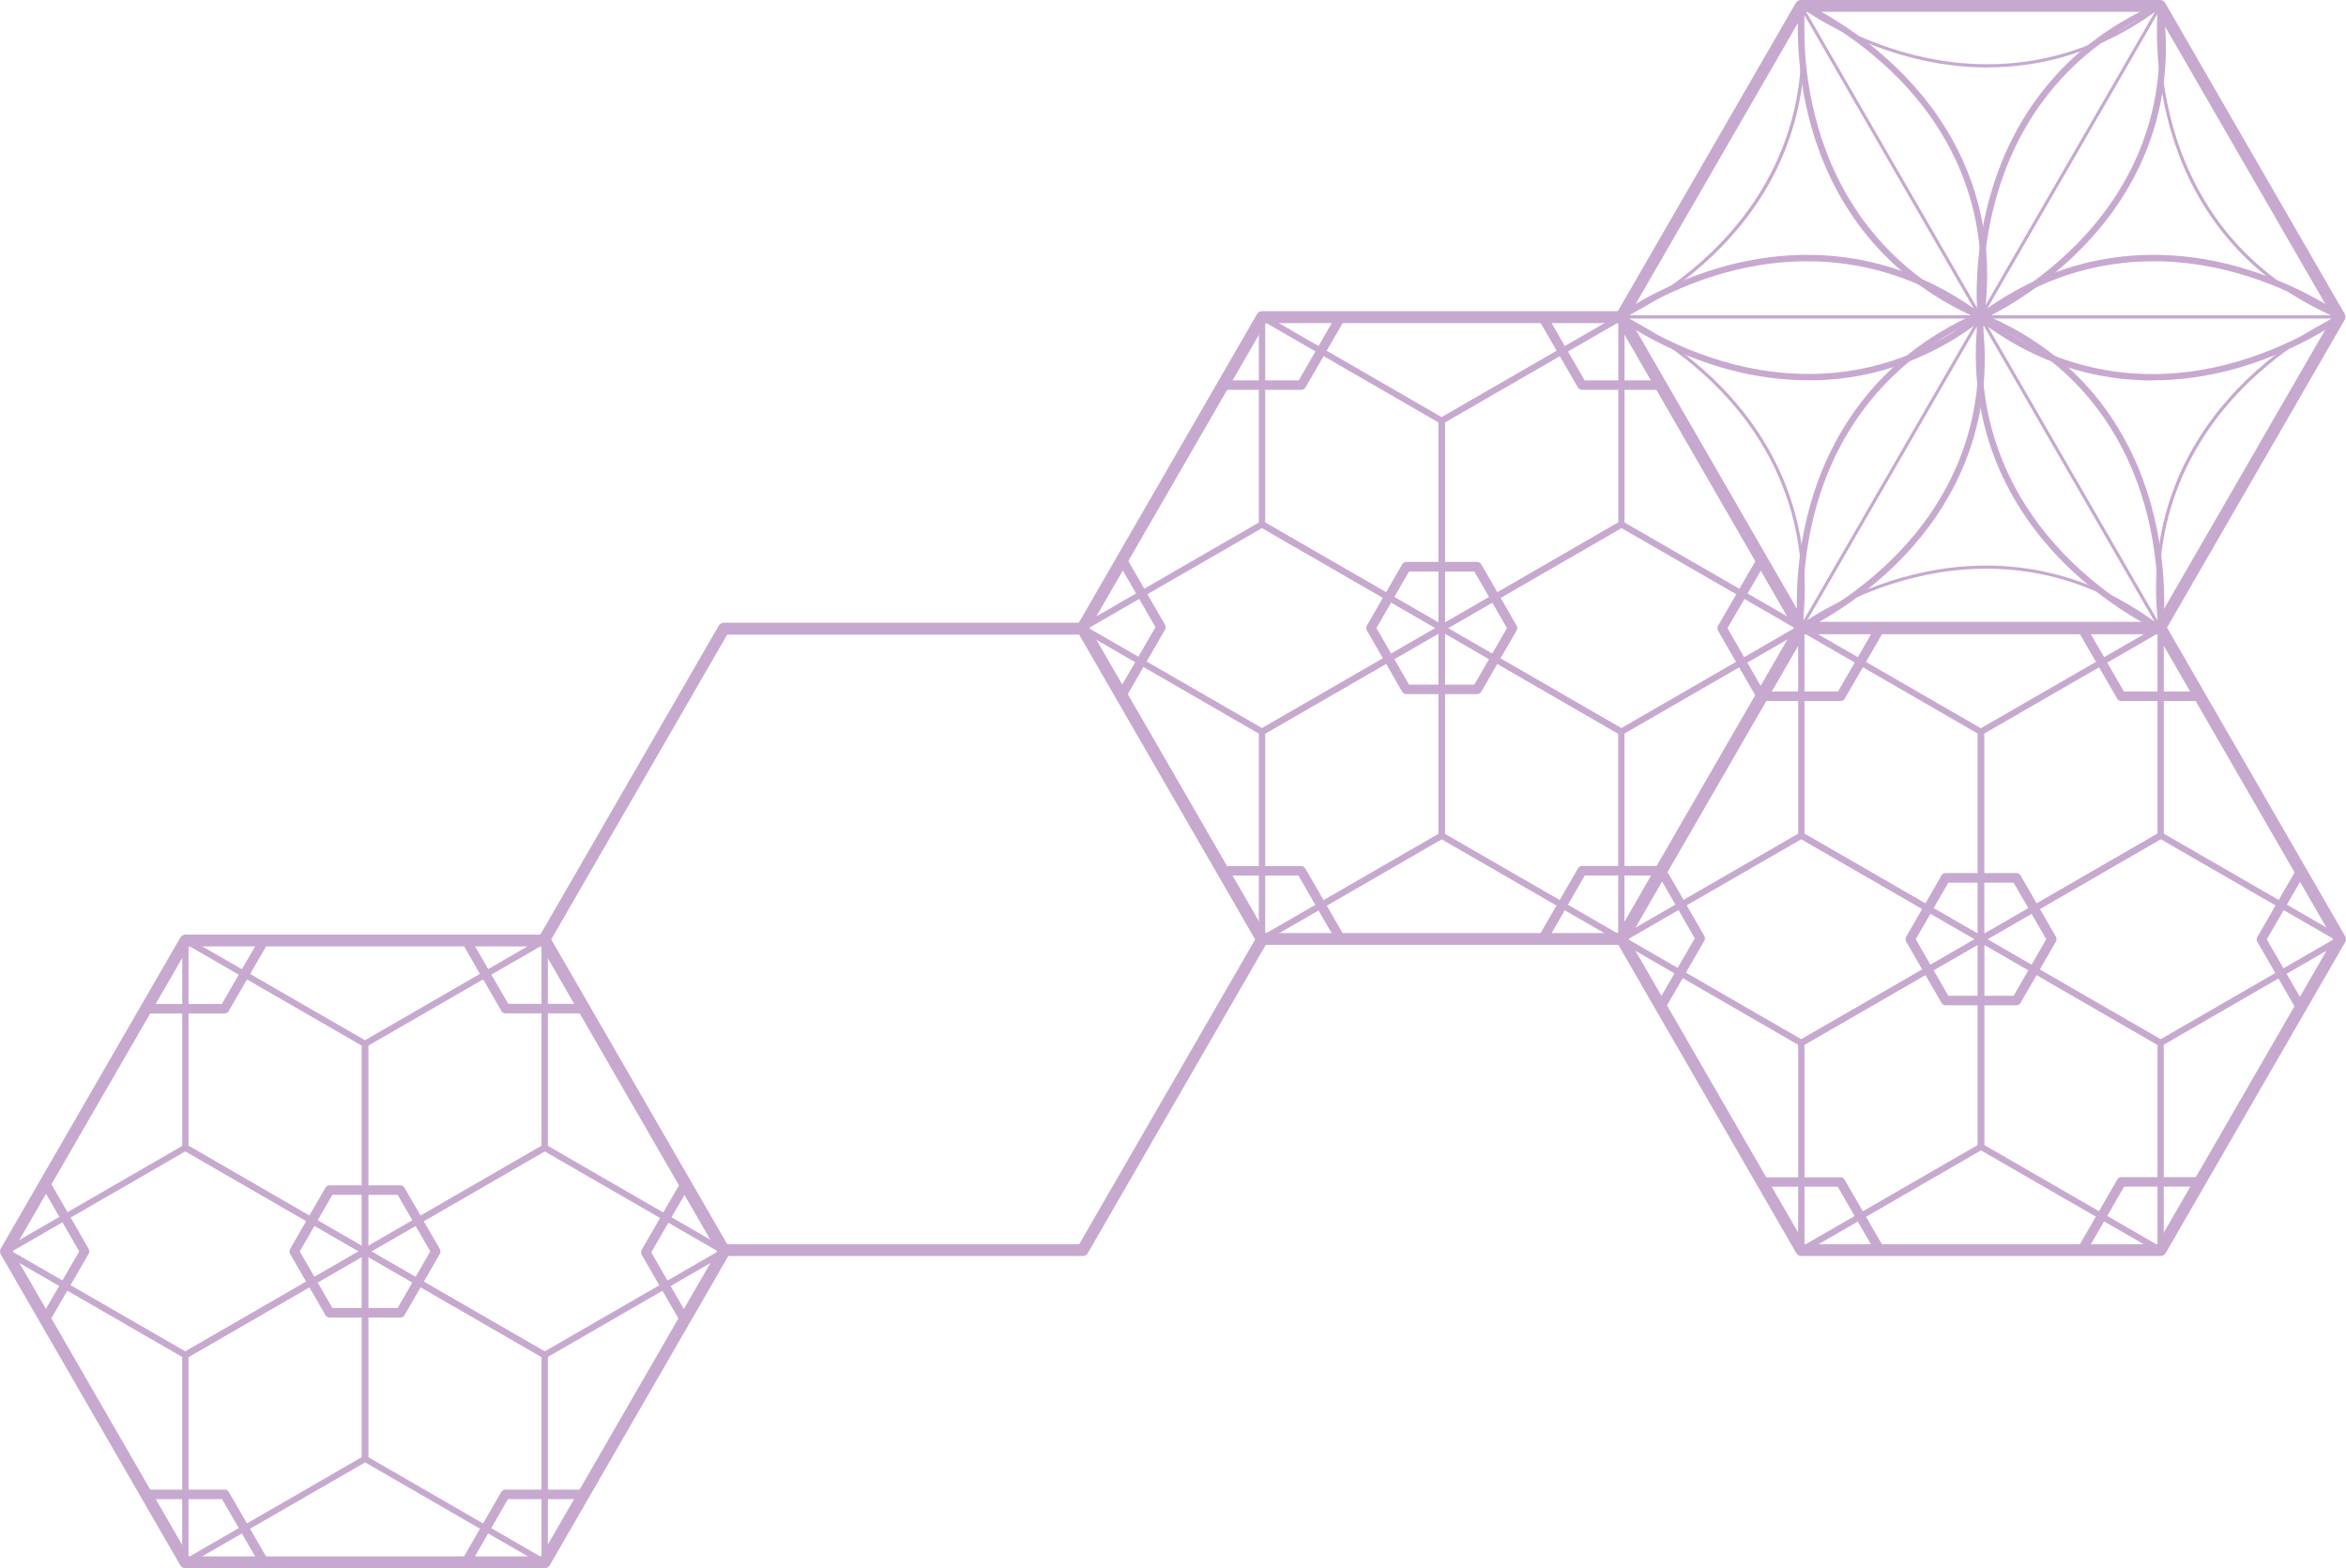 <?xml version="1.0" encoding="UTF-8"?>
<svg id="Layer_2" data-name="Layer 2" xmlns="http://www.w3.org/2000/svg" viewBox="0 0 232.21 155.24">
  <defs>
    <style>
      .cls-1 {
        fill: #c7a9d0;
      }
    </style>
  </defs>
  <g id="_和柄" data-name="和柄">
    <g>
      <g>
        <path class="cls-1" d="M54.41,92.8l17.77,30.78c.1.18.1.41,0,.59l-17.77,30.78c-.1.18-.3.29-.51.29H18.36c-.21,0-.4-.11-.51-.29L.08,124.17c-.1-.18-.1-.41,0-.59l17.77-30.78c.1-.18.3-.29.51-.29h35.54c.21,0,.4.11.51.29ZM1.26,123.87l17.43,30.19h34.86l17.43-30.19-17.43-30.19H18.7L1.26,123.87Z"/>
        <path class="cls-1" d="M40.04,117.57l3.5,6.07c.08.15.08.33,0,.47l-3.5,6.07c-.08.15-.24.24-.41.24h-7.01c-.17,0-.32-.09-.41-.24l-3.5-6.07c-.08-.15-.08-.33,0-.47l3.5-6.07c.08-.15.24-.24.41-.24h7.01c.17,0,.32.09.41.24ZM29.67,123.87l3.23,5.6h6.46l3.23-5.6-3.23-5.6h-6.46l-3.23,5.6Z"/>
        <g>
          <path class="cls-1" d="M22.23,147.77h-7.77c-.09,0-.16.07-.16.16s.07.16.16.16h7.68l3.84,6.65c.04.07.14.1.21.06.08-.04.1-.14.06-.21l-3.89-6.73s-.08-.08-.14-.08Z"/>
          <path class="cls-1" d="M26.14,92.95c-.05,0-.11.03-.14.08l-3.84,6.65h-7.68c-.09,0-.16.07-.16.16s.07.16.16.16h7.77c.06,0,.11-.03.14-.08l3.89-6.73c.04-.08.02-.17-.06-.21-.02-.01-.05-.02-.08-.02Z"/>
        </g>
        <path class="cls-1" d="M26.12,92.64c-.16,0-.32.08-.41.24l-3.75,6.5h-7.5c-.26,0-.47.21-.47.47s.21.47.47.47h7.77c.17,0,.32-.09.41-.24l3.89-6.73c.13-.23.05-.51-.17-.64-.07-.04-.16-.06-.24-.06Z"/>
        <g>
          <path class="cls-1" d="M22.25,147.45h-7.77c-.26,0-.47.21-.47.47s.21.47.47.47h7.5l3.75,6.5c.13.23.42.3.64.17.23-.13.3-.42.17-.64l-3.89-6.73c-.08-.15-.24-.24-.41-.24Z"/>
          <path class="cls-1" d="M46.15,92.64c-.08,0-.16.02-.24.06-.23.13-.3.42-.17.64l3.89,6.73c.08.15.24.24.41.24h7.77c.26,0,.47-.21.47-.47s-.21-.47-.47-.47h-7.5l-3.75-6.5c-.09-.15-.25-.24-.41-.24Z"/>
        </g>
        <g>
          <path class="cls-1" d="M4.5,116.67c-.08,0-.16.02-.23.06-.23.13-.3.42-.17.64l3.74,6.5-3.76,6.49c-.13.23-.05.51.17.64.22.13.51.05.64-.17l3.89-6.73c.08-.15.08-.33,0-.47l-3.88-6.74c-.09-.15-.25-.24-.41-.24Z"/>
          <path class="cls-1" d="M67.81,116.75c-.16,0-.32.08-.41.24l-3.89,6.73c-.08.15-.08.33,0,.47l3.88,6.74c.13.23.42.3.64.17.23-.13.3-.42.17-.64l-3.74-6.5,3.76-6.49c.13-.23.05-.51-.17-.64-.07-.04-.16-.06-.24-.06Z"/>
        </g>
        <path class="cls-1" d="M57.79,147.45h-7.77c-.17,0-.32.09-.41.24l-3.89,6.73c-.13.23-.05.51.17.64.23.13.51.05.64-.17l3.75-6.5h7.5c.26,0,.47-.21.47-.47s-.21-.47-.47-.47Z"/>
        <g>
          <path class="cls-1" d="M18.5,113.33l17.78,10.27c.1.06.16.16.16.27s-.06.22-.16.27l-17.78,10.27c-.1.06-.22.06-.31,0L.41,124.15c-.1-.06-.16-.16-.16-.27s.06-.22.16-.27l17.78-10.27s.1-.04.16-.04.11.01.16.04ZM18.35,133.77l17.16-9.9-17.16-9.9L1.19,123.87l17.16,9.9Z"/>
          <path class="cls-1" d="M54.07,113.33l17.78,10.27c.1.06.16.16.16.27s-.06.22-.16.27l-17.78,10.27c-.1.06-.22.06-.31,0l-17.78-10.26c-.1-.06-.16-.16-.16-.27s.06-.22.16-.27l17.78-10.27s.1-.04.16-.04.11.01.16.04ZM53.91,133.77l17.16-9.9-17.16-9.9-17.16,9.91,17.16,9.9Z"/>
        </g>
        <g>
          <path class="cls-1" d="M18.5,92.8l17.79,10.26c.1.06.16.16.16.27v20.53c0,.11-.06.22-.16.27-.1.06-.22.06-.31,0l-17.78-10.27c-.1-.06-.16-.16-.16-.27v-20.53c0-.11.05-.22.15-.27.05-.03.1-.04.16-.04s.11.01.16.04ZM35.82,123.32v-19.81s-17.16-9.9-17.16-9.9v19.81s17.16,9.91,17.16,9.91Z"/>
          <path class="cls-1" d="M36.28,123.6l17.79,10.26c.1.06.16.16.16.27v20.53c0,.11-.06.22-.16.27-.1.06-.22.06-.31,0l-17.78-10.27c-.1-.06-.16-.16-.16-.27v-20.53c0-.11.05-.22.15-.27.05-.03.1-.04.16-.04s.11.01.16.04ZM53.6,154.13v-19.81s-17.16-9.9-17.16-9.9v19.81s17.16,9.91,17.16,9.91Z"/>
        </g>
        <g>
          <path class="cls-1" d="M36.29,123.6c.1.06.16.16.16.27v20.53c0,.11-.06.22-.16.27l-17.79,10.26c-.1.06-.22.06-.31,0-.1-.06-.16-.16-.16-.27v-20.53c0-.11.07-.22.16-.27l17.78-10.27s.1-.04.16-.04.11.01.16.04ZM18.66,154.13l17.16-9.9v-19.81s-17.16,9.91-17.16,9.91v19.81Z"/>
          <path class="cls-1" d="M54.07,92.8c.1.06.16.16.16.27v20.53c0,.11-.06.22-.16.27l-17.79,10.26c-.1.06-.22.06-.31,0-.1-.06-.16-.16-.16-.27v-20.53c0-.11.07-.22.16-.27l17.78-10.27s.1-.04.16-.04.11.01.16.04ZM36.44,123.32l17.16-9.9v-19.81s-17.16,9.9-17.16,9.9v19.81Z"/>
        </g>
      </g>
      <g>
        <g>
          <path class="cls-1" d="M177.8,124.04l-17.77-30.78c-.1-.18-.1-.41,0-.59l17.77-30.78c.1-.18.3-.29.51-.29h35.54c.21,0,.4.11.51.29l17.77,30.78c.1.18.1.41,0,.59l-17.77,30.78c-.1.18-.3.29-.51.29h-35.54c-.21,0-.4-.11-.51-.29ZM230.94,92.97l-17.43-30.19h-34.86s-17.43,30.19-17.43,30.19l17.43,30.19h34.86s17.43-30.19,17.43-30.19Z"/>
          <path class="cls-1" d="M192.17,99.27l-3.5-6.07c-.08-.15-.08-.33,0-.47l3.5-6.07c.08-.15.24-.24.41-.24h7.01c.17,0,.32.09.41.24l3.5,6.07c.08.15.08.33,0,.47l-3.5,6.07c-.08.15-.24.24-.41.24h-7.01c-.17,0-.32-.09-.41-.24ZM202.54,92.97l-3.23-5.6h-6.46s-3.23,5.6-3.23,5.6l3.23,5.6h6.46s3.23-5.6,3.23-5.6Z"/>
          <g>
            <path class="cls-1" d="M209.98,69.08h7.77c.09,0,.16-.07.16-.16,0-.09-.07-.16-.16-.16h-7.68s-3.84-6.65-3.84-6.65c-.04-.07-.14-.1-.21-.06-.08.04-.1.14-.06.21l3.89,6.73s.08.08.14.08Z"/>
            <path class="cls-1" d="M206.07,123.89c.05,0,.11-.03.14-.08l3.84-6.65h7.68c.09,0,.16-.07.16-.16s-.07-.16-.16-.16h-7.77c-.06,0-.11.03-.14.08l-3.89,6.73c-.04.08-.02.17.06.21.02.01.05.02.08.02Z"/>
          </g>
          <path class="cls-1" d="M206.09,124.2c.16,0,.32-.08.41-.24l3.75-6.5h7.5c.26,0,.47-.21.47-.47,0-.26-.21-.47-.47-.47h-7.77c-.17,0-.32.09-.41.24l-3.89,6.73c-.13.23-.05.51.17.64.07.04.16.06.24.06Z"/>
          <g>
            <path class="cls-1" d="M209.96,69.39h7.77c.26,0,.47-.21.47-.47,0-.26-.21-.47-.47-.47h-7.5s-3.75-6.5-3.75-6.5c-.13-.23-.42-.3-.64-.17-.23.13-.3.42-.17.64l3.89,6.73c.08.15.24.24.41.24Z"/>
            <path class="cls-1" d="M186.06,124.2c.08,0,.16-.02.24-.06.23-.13.3-.42.17-.64l-3.89-6.73c-.08-.15-.24-.24-.41-.24h-7.77c-.26,0-.47.21-.47.47,0,.26.21.47.47.47h7.5s3.75,6.5,3.75,6.5c.09.15.25.24.41.24Z"/>
          </g>
          <g>
            <path class="cls-1" d="M227.71,100.18c.08,0,.16-.02.23-.06.23-.13.3-.42.17-.64l-3.74-6.5,3.76-6.49c.13-.23.05-.51-.17-.64-.22-.13-.51-.05-.64.17l-3.89,6.73c-.08.15-.08.33,0,.47l3.88,6.74c.09.15.25.24.41.24Z"/>
            <path class="cls-1" d="M164.4,100.09c.16,0,.32-.08.41-.24l3.89-6.73c.08-.15.08-.33,0-.47l-3.88-6.74c-.13-.23-.42-.3-.64-.17-.23.13-.3.42-.17.64l3.74,6.5-3.76,6.49c-.13.23-.05.51.17.64.07.04.16.06.24.06Z"/>
          </g>
          <path class="cls-1" d="M174.42,69.39h7.77c.17,0,.32-.09.41-.24l3.89-6.73c.13-.23.05-.51-.17-.64-.23-.13-.51-.05-.64.17l-3.75,6.5h-7.5c-.26,0-.47.21-.47.47,0,.26.21.47.47.47Z"/>
          <g>
            <path class="cls-1" d="M213.71,103.51l-17.78-10.27c-.1-.06-.16-.16-.16-.27s.06-.22.16-.27l17.78-10.27c.1-.06.22-.06.31,0l17.78,10.26c.1.06.16.16.16.27,0,.11-.06.22-.16.27l-17.78,10.27s-.1.04-.16.04-.11-.01-.16-.04ZM213.86,83.07l-17.16,9.9,17.16,9.9,17.16-9.91-17.16-9.9Z"/>
            <path class="cls-1" d="M178.14,103.51l-17.78-10.27c-.1-.06-.16-.16-.16-.27,0-.11.06-.22.16-.27l17.78-10.27c.1-.06.22-.06.31,0l17.78,10.26c.1.06.16.16.16.27,0,.11-.06.22-.16.27l-17.78,10.27s-.1.04-.16.04-.11-.01-.16-.04ZM178.3,83.07l-17.16,9.9,17.16,9.9,17.16-9.91-17.16-9.9Z"/>
          </g>
          <g>
            <path class="cls-1" d="M213.71,124.04l-17.79-10.26c-.1-.06-.16-.16-.16-.27v-20.53c0-.11.06-.22.16-.27.1-.06.22-.06.31,0l17.78,10.27c.1.06.16.16.16.27v20.53c0,.11-.05.22-.15.27-.05.03-.1.04-.16.04s-.11-.01-.16-.04ZM196.39,93.52v19.81s17.16,9.9,17.16,9.9v-19.81s-17.16-9.91-17.16-9.91Z"/>
            <path class="cls-1" d="M195.93,93.24l-17.79-10.26c-.1-.06-.16-.16-.16-.27v-20.53c0-.11.06-.22.16-.27.1-.06.22-.06.31,0l17.78,10.27c.1.06.16.16.16.27v20.53c0,.11-.05.22-.15.27-.05.03-.1.04-.16.04s-.11-.01-.16-.04ZM178.61,62.72v19.81s17.16,9.9,17.16,9.9v-19.81s-17.16-9.91-17.16-9.91Z"/>
          </g>
          <g>
            <path class="cls-1" d="M195.92,93.24c-.1-.06-.16-.16-.16-.27v-20.53c0-.11.06-.22.16-.27l17.79-10.26c.1-.06.22-.06.31,0,.1.06.16.16.16.27v20.53c0,.11-.07.22-.16.27l-17.78,10.27s-.1.04-.16.04-.11-.01-.16-.04ZM213.55,62.72l-17.16,9.9v19.81s17.16-9.91,17.16-9.91v-19.81Z"/>
            <path class="cls-1" d="M178.14,124.04c-.1-.06-.16-.16-.16-.27v-20.53c0-.11.06-.22.16-.27l17.79-10.26c.1-.06.22-.06.31,0,.1.06.16.16.16.27v20.53c0,.11-.07.22-.16.27l-17.78,10.27s-.1.04-.16.04-.11-.01-.16-.04ZM195.77,93.52l-17.16,9.9v19.81s17.16-9.9,17.16-9.9v-19.81Z"/>
          </g>
        </g>
        <g>
          <path class="cls-1" d="M124.42,93.24l-17.77-30.78c-.1-.18-.1-.41,0-.59l17.77-30.78c.1-.18.3-.29.51-.29h35.54c.21,0,.4.11.51.29l17.77,30.78c.1.18.1.41,0,.59l-17.77,30.78c-.1.18-.3.29-.51.29h-35.54c-.21,0-.4-.11-.51-.29ZM177.57,62.17l-17.43-30.19h-34.86s-17.43,30.19-17.43,30.19l17.43,30.19h34.86s17.43-30.19,17.43-30.19Z"/>
          <path class="cls-1" d="M138.79,68.47l-3.5-6.07c-.08-.15-.08-.33,0-.47l3.5-6.07c.08-.15.24-.24.41-.24h7.01c.17,0,.32.09.41.24l3.5,6.07c.08.15.08.33,0,.47l-3.5,6.07c-.08.15-.24.24-.41.24h-7.01c-.17,0-.32-.09-.41-.24ZM149.16,62.17l-3.23-5.6h-6.46s-3.23,5.6-3.23,5.6l3.23,5.6h6.46s3.23-5.6,3.23-5.6Z"/>
          <g>
            <path class="cls-1" d="M156.6,38.28h7.77c.09,0,.16-.07.16-.16,0-.09-.07-.16-.16-.16h-7.68s-3.84-6.65-3.84-6.65c-.04-.07-.14-.1-.21-.06-.08.04-.1.14-.06.21l3.89,6.73s.08.08.14.08Z"/>
            <path class="cls-1" d="M152.69,93.09c.05,0,.11-.03.14-.08l3.84-6.65h7.68c.09,0,.16-.07.16-.16,0-.09-.07-.16-.16-.16h-7.77c-.06,0-.11.03-.14.08l-3.89,6.73c-.04.08-.02.17.06.21.02.01.05.02.08.02Z"/>
          </g>
          <path class="cls-1" d="M152.71,93.4c.16,0,.32-.08.41-.24l3.75-6.5h7.5c.26,0,.47-.21.47-.47,0-.26-.21-.47-.47-.47h-7.77c-.17,0-.32.09-.41.24l-3.89,6.73c-.13.23-.05.51.17.64.07.04.16.06.24.06Z"/>
          <g>
            <path class="cls-1" d="M156.58,38.59h7.77c.26,0,.47-.21.47-.47,0-.26-.21-.47-.47-.47h-7.5s-3.75-6.5-3.75-6.5c-.13-.23-.42-.3-.64-.17-.23.13-.3.42-.17.64l3.89,6.73c.08.15.24.24.41.24Z"/>
            <path class="cls-1" d="M132.68,93.4c.08,0,.16-.02.24-.06.23-.13.3-.42.17-.64l-3.89-6.73c-.08-.15-.24-.24-.41-.24h-7.77c-.26,0-.47.21-.47.47,0,.26.21.47.47.47h7.5s3.75,6.5,3.75,6.5c.09.15.25.24.41.24Z"/>
          </g>
          <g>
            <path class="cls-1" d="M174.33,69.38c.08,0,.16-.02.23-.06.23-.13.3-.42.17-.64l-3.74-6.5,3.76-6.49c.13-.23.05-.51-.17-.64-.22-.13-.51-.05-.64.17l-3.89,6.73c-.08.15-.08.33,0,.47l3.88,6.74c.09.15.25.24.41.24Z"/>
            <path class="cls-1" d="M111.02,69.29c.16,0,.32-.08.41-.24l3.89-6.73c.08-.15.08-.33,0-.47l-3.88-6.74c-.13-.23-.42-.3-.64-.17-.23.13-.3.42-.17.64l3.74,6.5-3.76,6.49c-.13.23-.05.51.17.64.07.04.16.06.24.06Z"/>
          </g>
          <path class="cls-1" d="M121.04,38.59h7.77c.17,0,.32-.09.41-.24l3.89-6.73c.13-.23.05-.51-.17-.64-.23-.13-.51-.05-.64.17l-3.75,6.5h-7.5c-.26,0-.47.21-.47.47s.21.47.47.47Z"/>
          <g>
            <path class="cls-1" d="M160.33,72.71l-17.78-10.27c-.1-.06-.16-.16-.16-.27s.06-.22.16-.27l17.78-10.27c.1-.06.22-.06.31,0l17.78,10.26c.1.06.16.16.16.27s-.06.22-.16.27l-17.78,10.27s-.1.04-.16.04-.11-.01-.16-.04ZM160.48,52.27l-17.16,9.9,17.16,9.9,17.16-9.91-17.16-9.9Z"/>
            <path class="cls-1" d="M124.76,72.71l-17.78-10.27c-.1-.06-.16-.16-.16-.27,0-.11.06-.22.16-.27l17.78-10.27c.1-.06.22-.06.31,0l17.78,10.26c.1.06.16.16.16.27,0,.11-.06.22-.16.27l-17.78,10.27s-.1.04-.16.04-.11-.01-.16-.04ZM124.92,52.27l-17.16,9.9,17.16,9.9,17.16-9.91-17.16-9.9Z"/>
          </g>
          <g>
            <path class="cls-1" d="M160.33,93.25l-17.79-10.26c-.1-.06-.16-.16-.16-.27v-20.53c0-.11.06-.22.16-.27.1-.06.22-.06.31,0l17.78,10.27c.1.06.16.16.16.27v20.53c0,.11-.05.22-.15.27-.05.03-.1.04-.16.04s-.11-.01-.16-.04ZM143.01,62.72v19.81s17.16,9.9,17.16,9.9v-19.81s-17.16-9.91-17.16-9.91Z"/>
            <path class="cls-1" d="M142.55,62.44l-17.79-10.26c-.1-.06-.16-.16-.16-.27v-20.53c0-.11.06-.22.16-.27.1-.06.22-.06.31,0l17.78,10.27c.1.06.16.16.16.27v20.53c0,.11-.05.22-.15.27-.05.03-.1.04-.16.04s-.11-.01-.16-.04ZM125.23,31.92v19.81s17.16,9.9,17.16,9.9v-19.81s-17.16-9.91-17.16-9.91Z"/>
          </g>
          <g>
            <path class="cls-1" d="M142.54,62.44c-.1-.06-.16-.16-.16-.27v-20.53c0-.11.06-.22.16-.27l17.79-10.26c.1-.06.22-.06.31,0,.1.06.16.16.16.27v20.53c0,.11-.07.22-.16.27l-17.78,10.27s-.1.04-.16.04-.11-.01-.16-.04ZM160.18,31.92l-17.16,9.9v19.81s17.16-9.91,17.16-9.91v-19.81Z"/>
            <path class="cls-1" d="M124.76,93.25c-.1-.06-.16-.16-.16-.27v-20.53c0-.11.06-.22.16-.27l17.79-10.26c.1-.06.22-.06.31,0,.1.06.16.16.16.27v20.53c0,.11-.07.22-.16.27l-17.78,10.27s-.1.04-.16.04-.11-.01-.16-.04ZM142.39,62.72l-17.16,9.9v19.81s17.16-9.9,17.16-9.9v-19.81Z"/>
          </g>
        </g>
        <g>
          <path class="cls-1" d="M177.75,62.44l-17.77-30.78c-.1-.18-.1-.41,0-.59L177.75.29C177.86.11,178.05,0,178.26,0h35.54c.21,0,.4.11.51.29l17.77,30.78c.1.18.1.41,0,.59l-17.77,30.78c-.1.18-.3.29-.51.29h-35.54c-.21,0-.4-.11-.51-.29ZM230.9,31.37L213.46,1.17h-34.86s-17.43,30.19-17.43,30.19l17.43,30.19h34.86s17.43-30.19,17.43-30.19Z"/>
          <path class="cls-1" d="M178.25,62.33c.05,0,.11-.03.14-.08L213.96.65c.04-.08.02-.17-.06-.21-.08-.04-.17-.02-.21.06l-35.57,61.6c-.04.08-.02.17.06.21.02.01.05.02.08.02Z"/>
          <path class="cls-1" d="M213.8,62.31s.05,0,.08-.02c.08-.04.1-.14.06-.21L178.38.49c-.04-.07-.14-.1-.21-.06-.08.04-.1.14-.06.21l35.55,61.58c.03.05.08.08.14.08Z"/>
          <path class="cls-1" d="M160.46,31.53h71.11c.09,0,.16-.08.16-.16,0-.09-.07-.16-.16-.16h-71.11c-.09,0-.16.08-.16.16,0,.09.07.16.16.16Z"/>
          <g>
            <path class="cls-1" d="M196.03,31.71c.07,0,.13-.02.19-.06,9.01-6.73,18.08-6.38,24.1-4.91,6.55,1.6,11.02,4.85,11.07,4.88.14.1.34.07.44-.07.1-.14.07-.34-.07-.44-.05-.03-4.6-3.34-11.27-4.98-6.16-1.51-15.44-1.87-24.65,5.01-.14.1-.17.3-.06.44.06.08.16.13.25.13Z"/>
            <path class="cls-1" d="M213.03,37.65c2.74,0,5.25-.4,7.39-.93,6.69-1.68,11.29-5.07,11.34-5.1.14-.1.17-.3.06-.44-.1-.14-.3-.17-.44-.06-.04.03-4.56,3.35-11.14,5-6.04,1.51-15.12,1.88-24.03-4.97-.14-.11-.33-.08-.44.06-.11.14-.08.33.06.44,5.96,4.59,12,6.01,17.19,6.01Z"/>
          </g>
          <path class="cls-1" d="M213.82,62.31s.01,0,.02,0c.09-.01.15-.09.14-.18-1.41-11.27,3.46-18.99,7.79-23.48,4.7-4.87,9.81-7.11,9.86-7.13.08-.03.12-.13.08-.21-.03-.08-.13-.12-.21-.08-.05.02-5.21,2.27-9.96,7.19-4.38,4.54-9.31,12.35-7.88,23.75,0,.08.08.14.16.14Z"/>
          <path class="cls-1" d="M160.49,31.53s.04,0,.06-.01c.05-.02,5.21-2.27,9.95-7.19,4.39-4.54,9.31-12.35,7.88-23.75-.01-.09-.09-.15-.18-.14-.09.01-.15.09-.14.18,1.41,11.27-3.46,18.99-7.79,23.48-4.7,4.87-9.81,7.11-9.86,7.13-.08.03-.12.13-.08.21.03.06.08.1.14.1Z"/>
          <g>
            <path class="cls-1" d="M196.02,31.71c.1,0,.19-.04.25-.13.1-.14.08-.34-.06-.44-9.21-6.88-18.49-6.52-24.65-5.01-6.66,1.64-11.22,4.95-11.27,4.98-.14.1-.17.3-.07.44.1.14.3.17.44.07.04-.03,4.52-3.28,11.07-4.88,6.02-1.47,15.1-1.82,24.1,4.91.06.04.12.06.19.06Z"/>
            <path class="cls-1" d="M179.02,37.65c5.19,0,11.23-1.42,17.19-6.01.14-.11.16-.3.06-.44-.11-.14-.3-.16-.44-.06-8.91,6.85-17.98,6.48-24.03,4.97-6.57-1.65-11.09-4.97-11.14-5-.14-.1-.34-.07-.44.06-.1.14-.07.34.06.44.05.03,4.65,3.42,11.34,5.1,2.14.54,4.65.93,7.39.93Z"/>
          </g>
          <g>
            <path class="cls-1" d="M178.26,62.46s.02,0,.04,0c.17-.02.3-.18.28-.35,0-.05-.62-5.55,1.22-12.03,1.69-5.97,5.87-14.02,16.17-18.53.16-.07.23-.25.16-.41-.07-.16-.25-.23-.41-.16-10.53,4.61-14.8,12.86-16.53,18.96-1.87,6.6-1.24,12.2-1.23,12.26.02.16.15.28.31.28Z"/>
            <path class="cls-1" d="M178.26,62.46s.09,0,.13-.03c.05-.02,5.27-2.35,10.03-7.34,4.41-4.61,9.32-12.49,7.73-23.88-.02-.17-.18-.29-.35-.27-.17.02-.29.18-.27.35,1.56,11.13-3.24,18.84-7.55,23.35-4.68,4.9-9.8,7.19-9.85,7.21-.16.07-.23.26-.16.41.05.12.17.19.29.19Z"/>
          </g>
          <g>
            <path class="cls-1" d="M196.05,31.69s.02,0,.04,0c.17-.02.3-.17.28-.35,0-.05-.59-5.55,1.29-12.03,1.73-5.96,5.95-13.99,16.27-18.44.16-.07.23-.25.16-.41-.07-.16-.25-.23-.41-.16-10.56,4.55-14.87,12.77-16.63,18.87-1.91,6.59-1.31,12.19-1.3,12.25.02.16.15.28.31.28Z"/>
            <path class="cls-1" d="M196.05,31.69s.08,0,.12-.03c.05-.02,5.28-2.32,10.07-7.28,4.43-4.58,9.39-12.44,7.86-23.84-.02-.17-.18-.29-.35-.27-.17.02-.29.18-.27.35,1.49,11.14-3.35,18.82-7.68,23.3-4.7,4.88-9.84,7.14-9.89,7.16-.16.07-.23.25-.16.41.05.12.17.19.29.19Z"/>
          </g>
          <path class="cls-1" d="M178.23,62.31c.08,0,.15-.06.16-.14,1.43-11.4-3.5-19.21-7.88-23.75-4.75-4.92-9.9-7.17-9.95-7.19-.08-.03-.17,0-.21.08-.03.08,0,.17.08.21.05.02,5.16,2.25,9.86,7.13,4.33,4.49,9.2,12.21,7.79,23.48-.01.09.05.16.14.18,0,0,.01,0,.02,0Z"/>
          <g>
            <path class="cls-1" d="M196.1,31.64c.12,0,.24-.07.29-.19.07-.16,0-.34-.16-.41-10.32-4.45-14.54-12.49-16.27-18.45-1.88-6.48-1.29-11.97-1.29-12.03.02-.17-.1-.33-.28-.35-.17-.02-.33.1-.35.28,0,.06-.6,5.66,1.3,12.25,1.76,6.1,6.07,14.32,16.63,18.87.04.02.08.03.12.03Z"/>
            <path class="cls-1" d="M196.1,31.64c.15,0,.29-.11.31-.27,1.53-11.4-3.43-19.26-7.86-23.84-4.79-4.96-10.02-7.26-10.07-7.29-.16-.07-.34,0-.41.16-.07.16,0,.34.16.41.05.02,5.18,2.29,9.89,7.16,4.33,4.48,9.17,12.17,7.67,23.31-.02.17.1.33.27.35.01,0,.03,0,.04,0Z"/>
          </g>
          <path class="cls-1" d="M196.72,6.67c5.16,0,11.18-1.4,17.18-5.93.07-.05.08-.15.03-.22-.05-.07-.15-.08-.22-.03-9.07,6.85-18.19,6.47-24.24,4.96-6.57-1.65-11.05-4.96-11.1-5-.07-.05-.17-.04-.22.03-.05.07-.04.17.03.22.04.03,4.57,3.38,11.2,5.05,2.12.53,4.61.93,7.34.93Z"/>
          <path class="cls-1" d="M231.49,31.53c.06,0,.12-.04.14-.1.03-.08,0-.17-.08-.21-10.46-4.43-14.7-12.51-16.42-18.51-1.86-6.51-1.23-12.05-1.22-12.11.01-.09-.05-.16-.14-.17-.08,0-.16.05-.17.14,0,.06-.64,5.65,1.23,12.22,1.73,6.07,6.02,14.25,16.6,18.73.02,0,.04.01.06.01Z"/>
          <g>
            <path class="cls-1" d="M213.8,62.48c.12,0,.24-.07.29-.19.07-.16,0-.34-.16-.41-.05-.02-5.09-2.28-9.75-7.16-4.28-4.49-9.1-12.18-7.76-23.34.02-.17-.1-.33-.27-.35-.17-.02-.33.1-.35.27-1.37,11.41,3.56,19.28,7.95,23.87,4.74,4.96,9.88,7.26,9.93,7.29.04.02.08.03.13.03Z"/>
            <path class="cls-1" d="M213.8,62.48c.16,0,.29-.12.31-.28,0-.06.65-5.74-1.23-12.37-1.74-6.14-6.03-14.37-16.65-18.78-.16-.07-.34,0-.41.17-.07.16,0,.34.17.41,10.38,4.31,14.58,12.36,16.28,18.35,1.85,6.52,1.22,12.09,1.22,12.15-.02.17.1.33.28.35.01,0,.02,0,.04,0Z"/>
          </g>
          <path class="cls-1" d="M213.87,62.33s.09-.02.12-.06c.05-.07.04-.17-.03-.22-9.12-6.99-18.34-6.69-24.48-5.2-6.64,1.61-11.19,4.93-11.23,4.96-.07.05-.08.15-.03.22.05.07.15.08.22.03.04-.03,4.55-3.31,11.13-4.91,6.06-1.47,15.19-1.77,24.2,5.14.03.02.06.03.1.03Z"/>
        </g>
        <path class="cls-1" d="M71.14,124.04l-17.76-30.76c-.1-.18-.1-.41,0-.59l17.76-30.76c.1-.18.3-.29.51-.29h35.51c.21,0,.4.11.51.29l17.76,30.76c.1.18.1.41,0,.59l-17.76,30.76c-.1.18-.3.29-.51.29h-35.51c-.21,0-.4-.11-.51-.29ZM124.24,92.99l-17.42-30.17h-34.84s-17.42,30.17-17.42,30.17l17.42,30.17h34.84s17.42-30.17,17.42-30.17Z"/>
      </g>
    </g>
  </g>
</svg>